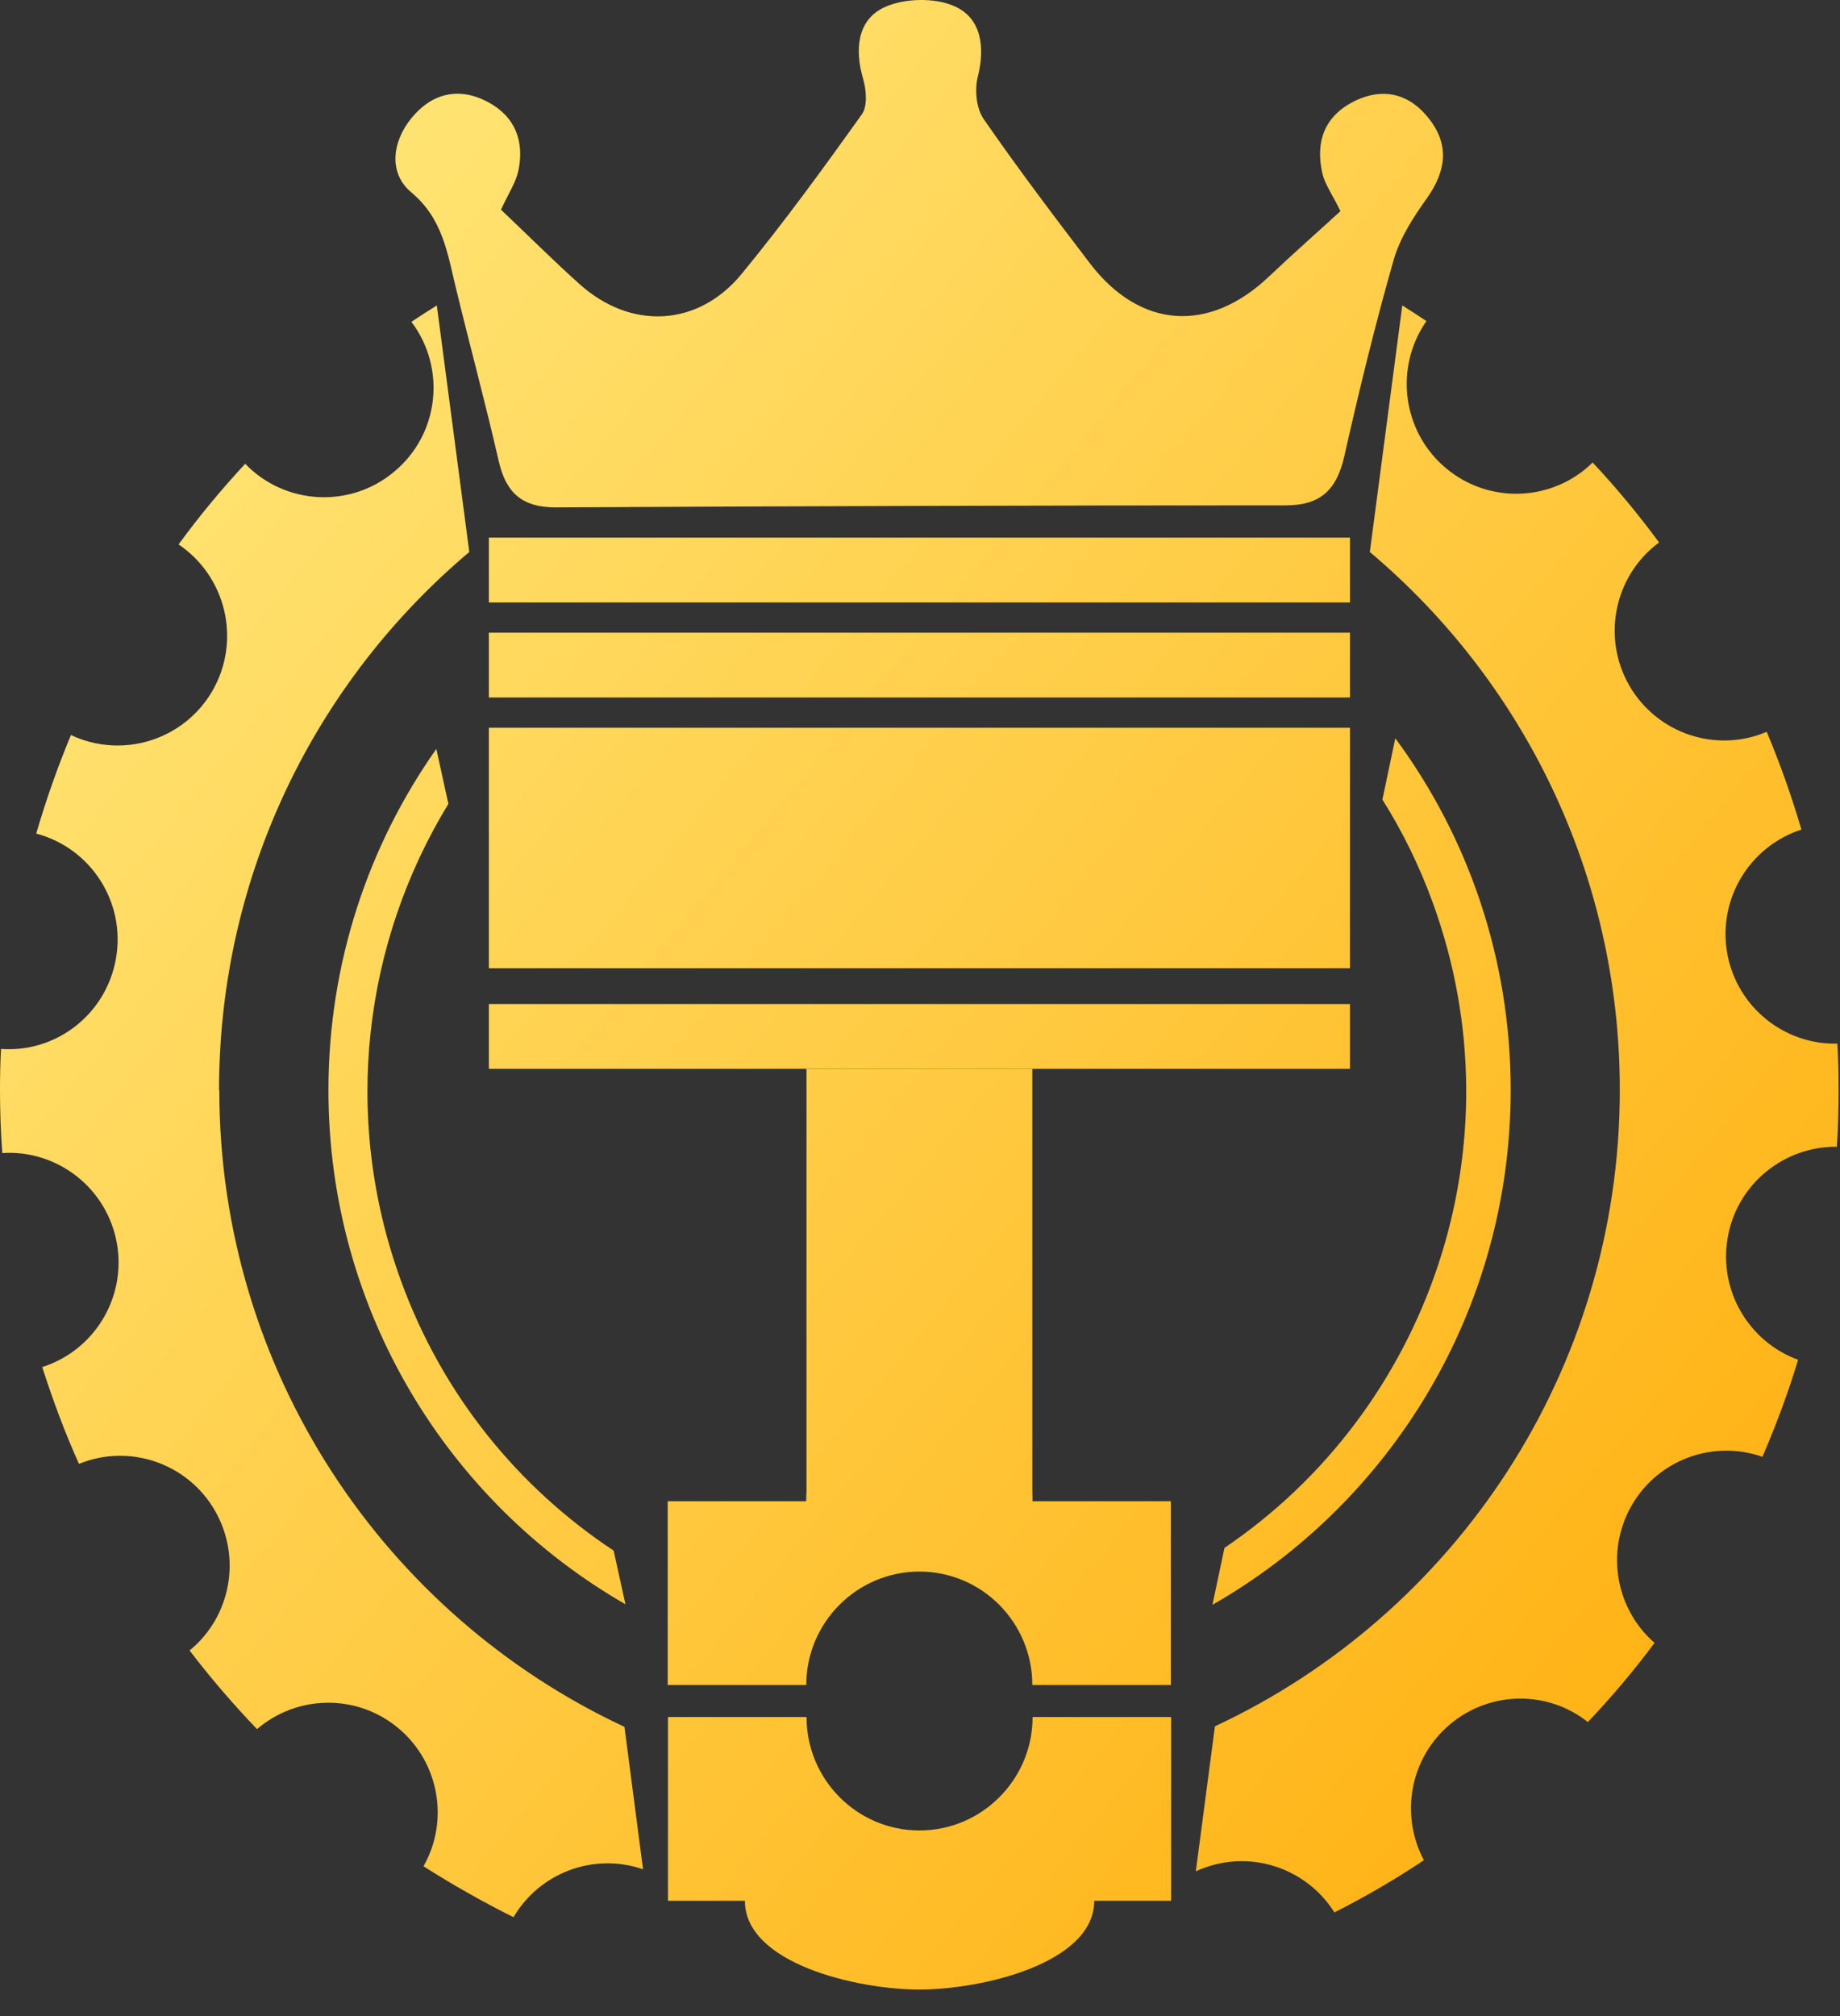 <svg width="42" height="46" viewBox="0 0 42 46" fill="none" xmlns="http://www.w3.org/2000/svg">
<rect x="0" y="0" width="42" height="46" fill="#333333" stroke="none"/>
<path d="M41.928 26.176C41.957 25.745 41.968 25.314 41.968 24.871C41.968 24.514 41.963 24.163 41.94 23.812C40.728 23.841 39.644 22.978 39.425 21.747C39.207 20.499 39.948 19.308 41.119 18.928C40.895 18.163 40.631 17.421 40.327 16.697C39.184 17.186 37.83 16.748 37.192 15.644C36.55 14.528 36.859 13.124 37.87 12.377C37.399 11.738 36.894 11.128 36.354 10.553C35.447 11.445 33.995 11.514 33.002 10.68C32.003 9.84 31.825 8.379 32.56 7.326C32.376 7.205 32.192 7.084 32.009 6.969L31.268 12.595C34.758 15.534 36.974 19.941 36.974 24.865C36.974 31.296 33.191 36.841 27.732 39.389L27.296 42.697C27.359 42.668 27.428 42.639 27.491 42.617C28.616 42.208 29.845 42.657 30.459 43.635C31.165 43.278 31.848 42.881 32.502 42.444C31.957 41.42 32.175 40.12 33.099 39.343C34.024 38.567 35.338 38.572 36.245 39.292C36.785 38.722 37.296 38.118 37.767 37.485C36.882 36.715 36.641 35.403 37.244 34.35C37.852 33.292 39.121 32.849 40.229 33.24C40.539 32.521 40.815 31.785 41.044 31.026C39.925 30.617 39.224 29.455 39.437 28.236C39.649 27.016 40.717 26.159 41.917 26.165L41.928 26.176ZM5 24.871C5 19.941 7.222 15.534 10.712 12.595L9.971 6.969C9.776 7.09 9.581 7.217 9.391 7.343C10.189 8.402 10.029 9.903 9.001 10.76C7.991 11.611 6.498 11.519 5.597 10.582C5.057 11.163 4.546 11.778 4.076 12.422C5.161 13.153 5.511 14.608 4.851 15.759C4.196 16.892 2.79 17.323 1.619 16.771C1.315 17.502 1.051 18.25 0.827 19.02C2.072 19.348 2.876 20.585 2.646 21.874C2.423 23.145 1.28 24.025 0.023 23.933C0.006 24.244 0 24.554 0 24.871C0 25.354 0.017 25.831 0.052 26.309C1.303 26.228 2.445 27.102 2.669 28.374C2.887 29.622 2.141 30.819 0.964 31.192C1.206 31.946 1.481 32.688 1.803 33.401C2.939 32.935 4.277 33.373 4.908 34.471C5.528 35.553 5.258 36.899 4.328 37.658C4.805 38.285 5.321 38.883 5.867 39.453C6.779 38.67 8.146 38.636 9.099 39.436C10.034 40.224 10.252 41.552 9.667 42.582C10.327 43.002 11.016 43.393 11.722 43.744C12.313 42.737 13.542 42.26 14.678 42.651L14.254 39.401C8.794 36.853 5.006 31.307 5.006 24.871H5Z" fill="url(#paint0_linear_741_16110)"/>
<path d="M31.848 16.852L31.555 18.244C32.015 18.974 32.405 19.768 32.709 20.608C34.718 26.142 32.606 32.17 27.95 35.317L27.675 36.617C31.739 34.293 34.483 29.904 34.483 24.87C34.483 21.868 33.507 19.089 31.854 16.852H31.848ZM9.145 29.202C7.79 25.463 8.312 21.488 10.235 18.342L9.96 17.088C8.41 19.285 7.497 21.971 7.497 24.876C7.497 29.892 10.224 34.276 14.277 36.605L14.007 35.38C11.843 33.948 10.098 31.837 9.145 29.202Z" fill="url(#paint1_linear_741_16110)"/>
<path d="M26.733 39.177V43.37H24.977C24.977 44.797 22.411 45.395 20.987 45.395C19.564 45.395 17.003 44.802 17.003 43.37H15.247V39.177H18.41C18.41 40.603 19.564 41.765 20.987 41.765C22.411 41.765 23.57 40.603 23.57 39.177H26.733Z" fill="url(#paint2_linear_741_16110)"/>
<path d="M15.241 38.446V34.253H18.404C18.404 32.826 19.563 31.67 20.987 31.67C22.41 31.67 23.564 32.826 23.564 34.253H26.727V38.446H23.564C23.564 37.019 22.41 35.858 20.987 35.858C19.563 35.858 18.404 37.019 18.404 38.446H15.241Z" fill="url(#paint3_linear_741_16110)"/>
<path d="M23.564 24.388H18.409V34.253H23.564V24.388Z" fill="url(#paint4_linear_741_16110)"/>
<path d="M30.815 22.909H11.159V24.387H30.815V22.909Z" fill="url(#paint5_linear_741_16110)"/>
<path d="M30.815 14.436H11.159V15.914H30.815V14.436Z" fill="url(#paint6_linear_741_16110)"/>
<path d="M30.815 12.267H11.159V13.746H30.815V12.267Z" fill="url(#paint7_linear_741_16110)"/>
<path d="M30.815 16.605H11.159V22.092H30.815V16.605Z" fill="url(#paint8_linear_741_16110)"/>
<path d="M11.435 4.784C12.055 5.37 12.623 5.94 13.226 6.48C14.397 7.533 15.93 7.464 16.929 6.25C17.893 5.077 18.789 3.846 19.673 2.609C19.805 2.425 19.776 2.051 19.701 1.798C19.506 1.131 19.569 0.458 20.178 0.17C20.631 -0.043 21.332 -0.06 21.785 0.141C22.399 0.412 22.491 1.068 22.319 1.752C22.244 2.051 22.285 2.471 22.451 2.713C23.226 3.834 24.053 4.927 24.879 6.009C26.022 7.504 27.595 7.608 28.961 6.314C29.5 5.802 30.057 5.313 30.597 4.818C30.413 4.438 30.241 4.208 30.183 3.949C30.023 3.236 30.23 2.649 30.913 2.31C31.59 1.976 32.198 2.149 32.64 2.736C33.094 3.334 32.996 3.926 32.566 4.53C32.261 4.956 31.957 5.428 31.814 5.923C31.389 7.407 31.022 8.914 30.683 10.421C30.511 11.163 30.155 11.531 29.351 11.531C23.794 11.531 18.238 11.548 12.681 11.577C11.923 11.577 11.556 11.249 11.389 10.542C11.085 9.213 10.729 7.901 10.408 6.578C10.213 5.779 10.109 4.991 9.386 4.387C8.869 3.955 8.944 3.242 9.392 2.695C9.857 2.126 10.471 1.976 11.137 2.327C11.762 2.661 11.975 3.225 11.831 3.903C11.774 4.162 11.613 4.404 11.435 4.784Z" fill="url(#paint9_linear_741_16110)"/>
<defs>
<linearGradient id="paint0_linear_741_16110" x1="10.553" y1="-11.366" x2="51.87" y2="22.846" gradientUnits="userSpaceOnUse">
<stop stop-color="#FFEC83"/>
<stop offset="1" stop-color="#FFB213"/>
</linearGradient>
<linearGradient id="paint1_linear_741_16110" x1="10.553" y1="-11.366" x2="51.87" y2="22.846" gradientUnits="userSpaceOnUse">
<stop stop-color="#FFEC83"/>
<stop offset="1" stop-color="#FFB213"/>
</linearGradient>
<linearGradient id="paint2_linear_741_16110" x1="10.553" y1="-11.366" x2="51.87" y2="22.846" gradientUnits="userSpaceOnUse">
<stop stop-color="#FFEC83"/>
<stop offset="1" stop-color="#FFB213"/>
</linearGradient>
<linearGradient id="paint3_linear_741_16110" x1="10.553" y1="-11.366" x2="51.87" y2="22.846" gradientUnits="userSpaceOnUse">
<stop stop-color="#FFEC83"/>
<stop offset="1" stop-color="#FFB213"/>
</linearGradient>
<linearGradient id="paint4_linear_741_16110" x1="10.553" y1="-11.366" x2="51.87" y2="22.846" gradientUnits="userSpaceOnUse">
<stop stop-color="#FFEC83"/>
<stop offset="1" stop-color="#FFB213"/>
</linearGradient>
<linearGradient id="paint5_linear_741_16110" x1="10.553" y1="-11.366" x2="51.87" y2="22.846" gradientUnits="userSpaceOnUse">
<stop stop-color="#FFEC83"/>
<stop offset="1" stop-color="#FFB213"/>
</linearGradient>
<linearGradient id="paint6_linear_741_16110" x1="10.553" y1="-11.366" x2="51.87" y2="22.846" gradientUnits="userSpaceOnUse">
<stop stop-color="#FFEC83"/>
<stop offset="1" stop-color="#FFB213"/>
</linearGradient>
<linearGradient id="paint7_linear_741_16110" x1="10.553" y1="-11.366" x2="51.87" y2="22.846" gradientUnits="userSpaceOnUse">
<stop stop-color="#FFEC83"/>
<stop offset="1" stop-color="#FFB213"/>
</linearGradient>
<linearGradient id="paint8_linear_741_16110" x1="10.553" y1="-11.366" x2="51.87" y2="22.846" gradientUnits="userSpaceOnUse">
<stop stop-color="#FFEC83"/>
<stop offset="1" stop-color="#FFB213"/>
</linearGradient>
<linearGradient id="paint9_linear_741_16110" x1="10.553" y1="-11.366" x2="51.87" y2="22.846" gradientUnits="userSpaceOnUse">
<stop stop-color="#FFEC83"/>
<stop offset="1" stop-color="#FFB213"/>
</linearGradient>
</defs>
</svg>
